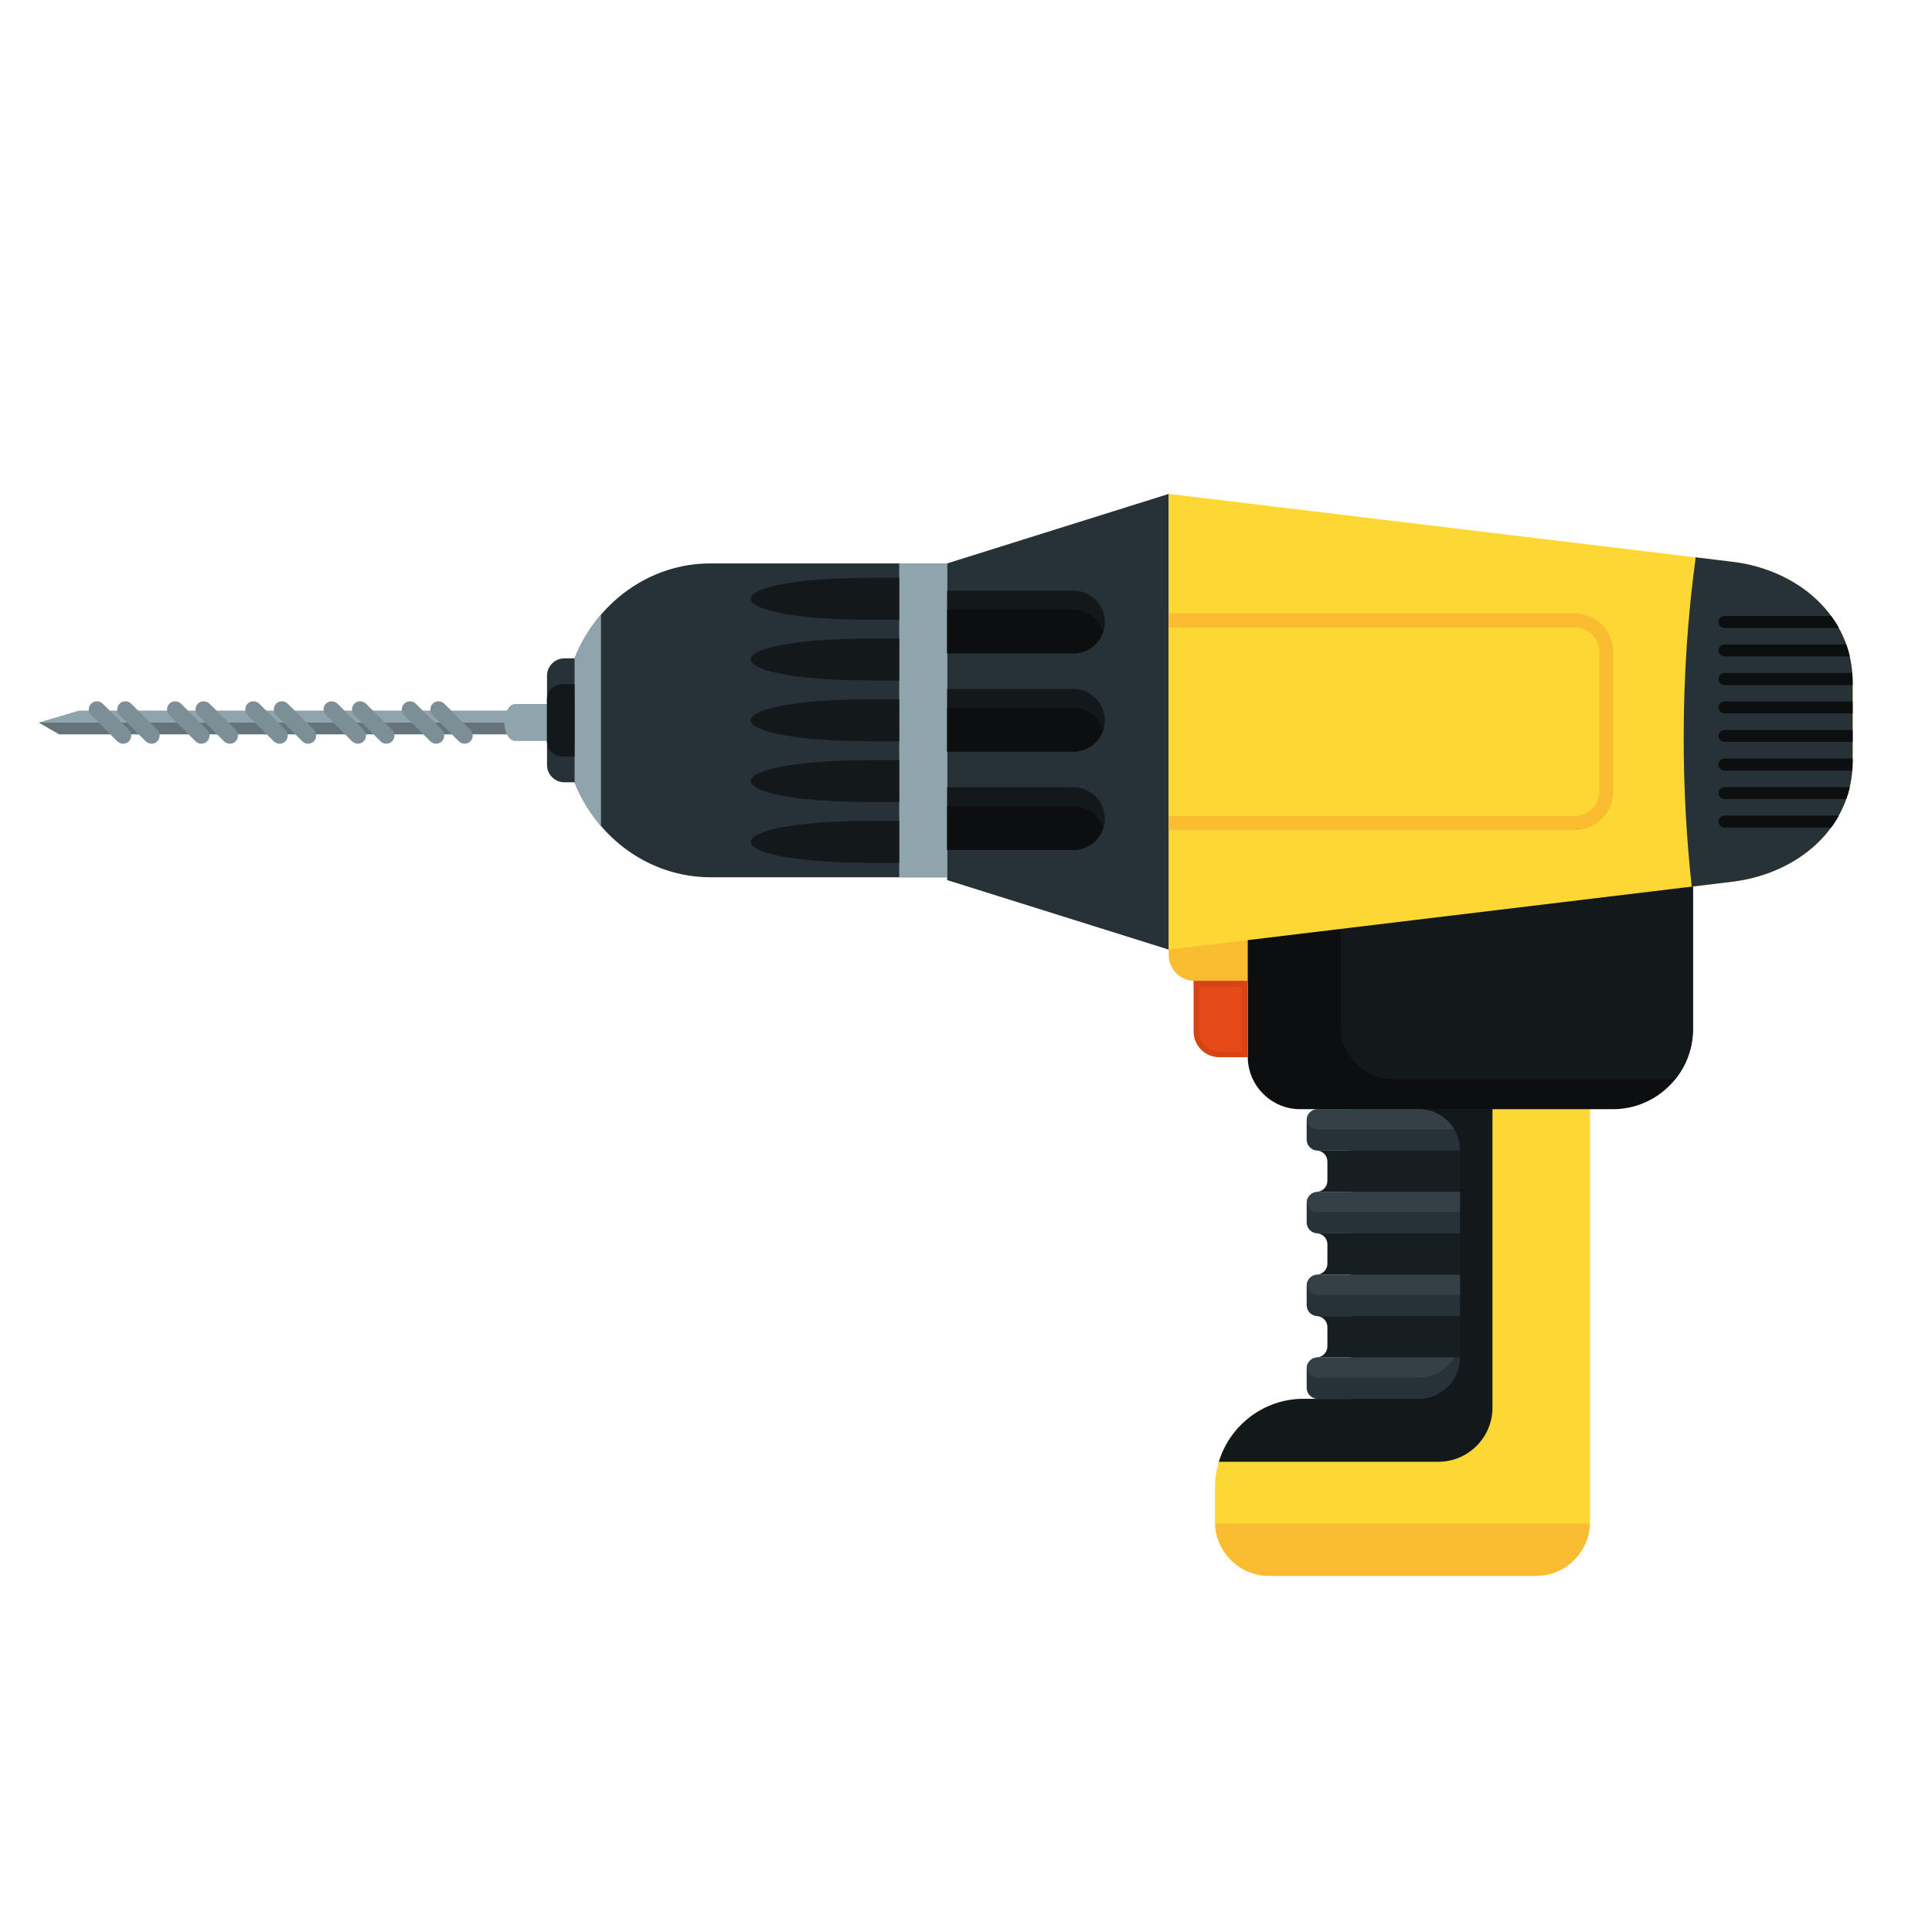 <?xml version="1.0" encoding="utf-8"?>
<!-- Generator: Adobe Illustrator 28.1.0, SVG Export Plug-In . SVG Version: 6.00 Build 0)  -->
<svg version="1.1" id="Layer_1" xmlns="http://www.w3.org/2000/svg" xmlns:xlink="http://www.w3.org/1999/xlink" x="0px" y="0px"
	 viewBox="0 0 2040 2040" style="enable-background:new 0 0 2040 2040;" xml:space="preserve">
<style type="text/css">
	.st0{fill-rule:evenodd;clip-rule:evenodd;fill:#90A4AE;}
	.st1{fill-rule:evenodd;clip-rule:evenodd;fill:#65747A;}
	.st2{fill-rule:evenodd;clip-rule:evenodd;fill:#7C8F97;}
	.st3{fill-rule:evenodd;clip-rule:evenodd;fill:#FDD835;}
	.st4{fill-rule:evenodd;clip-rule:evenodd;fill:#FABD31;}
	.st5{fill-rule:evenodd;clip-rule:evenodd;fill:#13181B;}
	.st6{fill-rule:evenodd;clip-rule:evenodd;fill:#0C0E10;}
	.st7{fill-rule:evenodd;clip-rule:evenodd;fill:#263238;}
	.st8{fill-rule:evenodd;clip-rule:evenodd;fill:#D84315;}
	.st9{fill-rule:evenodd;clip-rule:evenodd;fill:#E64A19;}
	.st10{fill-rule:evenodd;clip-rule:evenodd;fill:#171E21;}
	.st11{fill-rule:evenodd;clip-rule:evenodd;fill:#344046;}
</style>
<g>
	<polygon class="st0" points="83.6,750.3 545.8,750.3 545.8,762.9 40.8,762.9 	"/>
	<polygon class="st1" points="62.4,775.4 545.8,775.4 545.8,762.9 40.8,762.9 	"/>
	<path class="st2" d="M96.3,743L96.3,743c3.3-3.3,8.8-3.3,12.2,0l27.6,27.6c3.3,3.3,3.3,8.8,0,12.2l0,0c-3.3,3.3-8.8,3.3-12.2,0
		l-27.6-27.6C92.9,751.8,92.9,746.4,96.3,743z"/>
	<path class="st2" d="M126.3,743L126.3,743c3.3-3.3,8.8-3.3,12.2,0l27.6,27.6c3.3,3.3,3.3,8.8,0,12.2l0,0c-3.3,3.3-8.8,3.3-12.2,0
		l-27.6-27.6C123,751.8,123,746.4,126.3,743z"/>
	<path class="st2" d="M178.9,743L178.9,743c3.3-3.3,8.8-3.3,12.2,0l27.6,27.6c3.3,3.3,3.3,8.8,0,12.2l0,0c-3.3,3.3-8.8,3.3-12.2,0
		l-27.6-27.6C175.5,751.8,175.5,746.4,178.9,743z"/>
	<path class="st2" d="M209,743L209,743c3.3-3.3,8.8-3.3,12.2,0l27.6,27.6c3.3,3.3,3.3,8.8,0,12.2l0,0c-3.3,3.3-8.8,3.3-12.2,0
		L209,755.2C205.6,751.8,205.6,746.4,209,743z"/>
	<path class="st2" d="M261.5,743L261.5,743c3.3-3.3,8.8-3.3,12.2,0l27.6,27.6c3.3,3.3,3.3,8.8,0,12.2l0,0c-3.3,3.3-8.8,3.3-12.2,0
		l-27.6-27.6C258.2,751.8,258.2,746.4,261.5,743z"/>
	<path class="st2" d="M291.6,743L291.6,743c3.3-3.3,8.8-3.3,12.2,0l27.6,27.6c3.3,3.3,3.3,8.8,0,12.2l0,0c-3.3,3.3-8.8,3.3-12.2,0
		l-27.6-27.6C288.3,751.8,288.3,746.4,291.6,743z"/>
	<path class="st2" d="M344.2,743L344.2,743c3.3-3.3,8.8-3.3,12.2,0l27.6,27.6c3.3,3.3,3.3,8.8,0,12.2l0,0c-3.3,3.3-8.8,3.3-12.2,0
		l-27.6-27.6C340.8,751.8,340.8,746.4,344.2,743z"/>
	<path class="st2" d="M374.2,743L374.2,743c3.3-3.3,8.8-3.3,12.2,0l27.6,27.6c3.3,3.3,3.3,8.8,0,12.2l0,0c-3.3,3.3-8.8,3.3-12.2,0
		l-27.6-27.6C370.9,751.8,370.9,746.4,374.2,743z"/>
	<path class="st2" d="M426.8,743L426.8,743c3.3-3.3,8.8-3.3,12.2,0l27.6,27.6c3.3,3.3,3.3,8.8,0,12.2l0,0c-3.3,3.3-8.8,3.3-12.2,0
		l-27.6-27.6C423.4,751.8,423.4,746.4,426.8,743z"/>
	<path class="st2" d="M456.9,743L456.9,743c3.3-3.3,8.8-3.3,12.2,0l27.6,27.6c3.3,3.3,3.3,8.8,0,12.2l0,0c-3.3,3.3-8.8,3.3-12.2,0
		l-27.6-27.6C453.5,751.8,453.5,746.4,456.9,743z"/>
	<path class="st0" d="M544,743.4h354.8v39H544c-6.3,0-11.5-8.8-11.5-19.5v0C532.6,752.1,537.7,743.4,544,743.4z"/>
	<path class="st3" d="M1465.1,1042.2H1640c21.4,0,38.9,17.5,38.9,38.9c0,175.3,0,350.6,0,525.8c0,31.4-25.7,57.1-57.1,57.1
		c-93.9,0-187.8,0-281.8,0c-31.4,0-57.1-25.7-57.1-57.1v-36.4c0-51.4,42.1-93.5,93.5-93.5h49.8v-395.9
		C1426.2,1059.7,1443.7,1042.2,1465.1,1042.2z"/>
	<path class="st4" d="M1678.8,1608.9c-1.1,30.5-26.3,55-57,55c-93.9,0-187.8,0-281.8,0c-30.7,0-56-24.6-57-55H1678.8z"/>
	<path class="st5" d="M1465.1,1042.2h110.8v444.2c0,31.4-25.7,57.1-57.1,57.1h-231.8c11.6-38.4,47.4-66.5,89.5-66.5h49.8v-395.9
		C1426.2,1059.7,1443.7,1042.2,1465.1,1042.2z"/>
	<path class="st4" d="M1261.3,627.4h415.7c15,0,27.2,12.2,27.2,27.2v353.9c0,15-12.2,27.2-27.2,27.2h-415.7
		c-15,0-27.2-12.2-27.2-27.2V654.6C1234.1,639.6,1246.3,627.4,1261.3,627.4z"/>
	<path class="st6" d="M1317.5,762.9h470.1v323.8c0,46.5-38,84.5-84.5,84.5h-330.2c-30.5,0-55.4-24.9-55.4-55.4V762.9z"/>
	<path class="st5" d="M1415.9,762.9h371.7v323.8c0,20-7,38.4-18.8,52.9h-297.6c-30.5,0-55.4-24.9-55.4-55.4V762.9z"/>
	<polygon class="st7" points="1234.1,521.5 1000.1,594.9 1000.1,762.1 1000.1,929.3 1234.1,1002.7 	"/>
	<path class="st7" d="M1000.1,594.9H750.2c-64.5,0-120.2,41.6-143.5,100.3V826c23.3,58.7,79,100.3,143.5,100.3h249.9V594.9z"/>
	<path class="st0" d="M634.6,649c-11.6,13.5-21.1,29.1-27.9,46.2V826c6.8,17,16.2,32.6,27.9,46.2V649z"/>
	<rect x="949.5" y="594.9" class="st0" width="50.7" height="331.4"/>
	<path class="st7" d="M606.7,695.2h-10.9c-10,0-18.2,8.2-18.2,18.2v94.4c0,10,8.2,18.2,18.2,18.2h10.9v0V695.2L606.7,695.2z"/>
	<path class="st5" d="M606.7,722.5h-13.2c-8.8,0-16,7.2-16,16v44.3c0,8.8,7.2,16,16,16h13.2V722.5z"/>
	<path class="st5" d="M949.5,610.1H921c-171,0-171,44.3,0,44.3h28.5V610.1z"/>
	<path class="st5" d="M949.5,674.2H921c-171,0-171,44.3,0,44.3h28.5V674.2z"/>
	<path class="st5" d="M949.5,738.4H921c-171,0-171,44.3,0,44.3h28.5V738.4z"/>
	<path class="st5" d="M949.5,802.6H921c-171,0-171,44.3,0,44.3h28.5V802.6z"/>
	<path class="st5" d="M949.5,866.8H921c-171,0-171,44.3,0,44.3h28.5V866.8z"/>
	<path class="st5" d="M1000.1,623.7h133.4c18.2,0,33.1,14.9,33.1,33.1v0c0,18.2-14.9,33.1-33.1,33.1h-133.4V623.7z"/>
	<path class="st5" d="M1000.1,727.5h133.4c18.2,0,33.1,14.9,33.1,33.1v0c0,18.2-14.9,33.1-33.1,33.1h-133.4V727.5z"/>
	<path class="st5" d="M1000.1,831.3h133.4c18.2,0,33.1,14.9,33.1,33.1v0c0,18.2-14.9,33.1-33.1,33.1h-133.4V831.3z"/>
	<path class="st6" d="M1165,666.8c-4.3,13.3-16.8,23-31.5,23h-133.4v-46.1h133.4C1148.2,643.8,1160.7,653.5,1165,666.8z"/>
	<path class="st6" d="M1165,770.6c-4.3,13.3-16.8,23-31.5,23h-133.4v-46.1h133.4C1148.2,747.6,1160.7,757.3,1165,770.6z"/>
	<path class="st6" d="M1165,874.4c-4.3,13.3-16.8,23-31.5,23h-133.4v-46.1h133.4C1148.2,851.4,1160.7,861.1,1165,874.4z"/>
	<path class="st3" d="M1956.2,762.1v-41.9c0-69.9-57.7-118.7-127-127l-595.1-71.7v481.2l595.1-71.7c69.4-8.4,127-57.2,127-127V762.1
		z"/>
	<path class="st8" d="M1317.5,1035.7v80.6h-30c-15,0-27.2-12.2-27.2-27.2v-53.5c0.3,0,0.6,0,1,0H1317.5z"/>
	<path class="st9" d="M1311.5,1041.7h-45.1v47.4c0,11.6,9.5,21.2,21.2,21.2h24V1041.7z"/>
	<path class="st7" d="M1956.2,762.1v-41.9c0-69.9-57.7-118.7-127-127l-38.7-4.7c-8.3,60.4-12.7,124.5-12.7,190.9
		c0,54.1,3,106.6,8.5,156.8l42.9-5.2c69.4-8.4,127-57.2,127-127V762.1z"/>
	<path class="st6" d="M1820.9,650.4h112.6c3,4,5.7,8.2,8.1,12.6h-120.7c-3.5,0-6.3-2.8-6.3-6.3v0
		C1814.6,653.2,1817.4,650.4,1820.9,650.4z"/>
	<path class="st6" d="M1820.9,680.5h128.6c1.5,4.1,2.7,8.3,3.7,12.6h-132.3c-3.5,0-6.3-2.8-6.3-6.3v0
		C1814.6,683.3,1817.4,680.5,1820.9,680.5z"/>
	<path class="st6" d="M1820.9,710.6h134.9c0.2,3.1,0.4,6.3,0.4,9.6v3.1h-135.3c-3.5,0-6.3-2.8-6.3-6.3v0
		C1814.6,713.4,1817.4,710.6,1820.9,710.6z"/>
	<path class="st6" d="M1820.9,740.7h135.3v12.6h-135.3c-3.5,0-6.3-2.8-6.3-6.3v0C1814.6,743.6,1817.4,740.7,1820.9,740.7z"/>
	<path class="st6" d="M1820.9,770.8h135.3v12.6h-135.3c-3.5,0-6.3-2.8-6.3-6.3v0C1814.6,773.7,1817.4,770.8,1820.9,770.8z"/>
	<path class="st6" d="M1820.9,801h135.3v3.1c0,3.2-0.1,6.4-0.4,9.6h-134.9c-3.5,0-6.3-2.8-6.3-6.3v0
		C1814.6,803.8,1817.4,801,1820.9,801z"/>
	<path class="st6" d="M1820.9,831.1h132.3c-1,4.3-2.2,8.5-3.7,12.6h-128.6c-3.5,0-6.3-2.8-6.3-6.3v0
		C1814.6,833.9,1817.4,831.1,1820.9,831.1z"/>
	<path class="st6" d="M1820.9,861.2h120.7c-2.4,4.4-5.1,8.6-8.1,12.6h-112.6c-3.5,0-6.3-2.8-6.3-6.3v0
		C1814.6,864,1817.4,861.2,1820.9,861.2z"/>
	<path class="st10" d="M1541.6,1214.9H1392c-0.3,0-0.7,0-1,0c5.9,0.5,10.6,5.5,10.6,11.5l0,20.5c0,6-4.7,11-10.6,11.5
		c0.3,0,0.7,0,1,0l149.7,0V1214.9z"/>
	<path class="st10" d="M1541.6,1302.3H1392c-0.3,0-0.7,0-1,0c5.9,0.5,10.6,5.5,10.6,11.5l0,20.5c0,6-4.7,11-10.6,11.5
		c0.3,0,0.7,0,1,0l149.7,0V1302.3z"/>
	<path class="st7" d="M1541.6,1214.9h-150.3c-6.4,0-11.6-5.2-11.6-11.6v-20.5c0-6.3,5.1-11.5,11.4-11.6h107.1
		c23.9,0,43.4,19.5,43.4,43.4V1214.9z"/>
	<path class="st11" d="M1379.8,1181.9c0.5-5.9,5.4-10.5,11.3-10.7h107.1c15.8,0,29.7,8.6,37.3,21.3h-144.2
		C1385.2,1192.5,1380.2,1187.8,1379.8,1181.9z"/>
	<path class="st7" d="M1541.6,1302.3h-150.3c-6.4,0-11.6-5.2-11.6-11.6l0-20.5c0-6.4,5.2-11.6,11.6-11.6l150.3,0V1302.3z"/>
	<path class="st11" d="M1379.8,1269.2c0.5-5.9,5.5-10.6,11.5-10.6h150.3v21.3l-150.3,0C1385.2,1279.9,1380.2,1275.2,1379.8,1269.2z"
		/>
	<path class="st10" d="M1541.6,1389.7H1392c-0.3,0-0.7,0-1,0c5.9,0.5,10.6,5.5,10.6,11.5l0,20.5c0,6-4.7,11-10.6,11.5
		c0.3,0,0.7,0,1,0h149.7V1389.7z"/>
	<path class="st7" d="M1541.6,1389.7l-150.3,0c-6.4,0-11.6-5.2-11.6-11.6l0-20.5c0-6.4,5.2-11.6,11.6-11.6h150.3V1389.7z"/>
	<path class="st11" d="M1379.8,1356.6c0.5-5.9,5.5-10.6,11.5-10.6h150.3l0,21.3h-150.3C1385.2,1367.3,1380.2,1362.6,1379.8,1356.6z"
		/>
	<path class="st7" d="M1391.1,1477c-6.3-0.1-11.4-5.3-11.4-11.6v-20.5c0-6.4,5.2-11.6,11.6-11.6l150.3,0v0.3
		c0,23.9-19.5,43.4-43.4,43.4H1391.1z"/>
	<path class="st11" d="M1379.8,1444c0.5-5.9,5.5-10.6,11.5-10.6l144.2,0c-7.6,12.7-21.5,21.3-37.3,21.3l-107.1,0
		C1385.1,1454.5,1380.2,1449.9,1379.8,1444z"/>
	<path class="st4" d="M1234.1,647.6h428.7c22.4,0,40.7,18.3,40.7,40.7v147.5c0,22.4-18.3,40.7-40.7,40.7h-428.7V647.6z"/>
	<path class="st3" d="M1234.1,861.6h428.7c14.1,0,25.8-11.6,25.8-25.8V688.4c0-14.1-11.6-25.8-25.8-25.8h-428.7V861.6z"/>
</g>
</svg>
